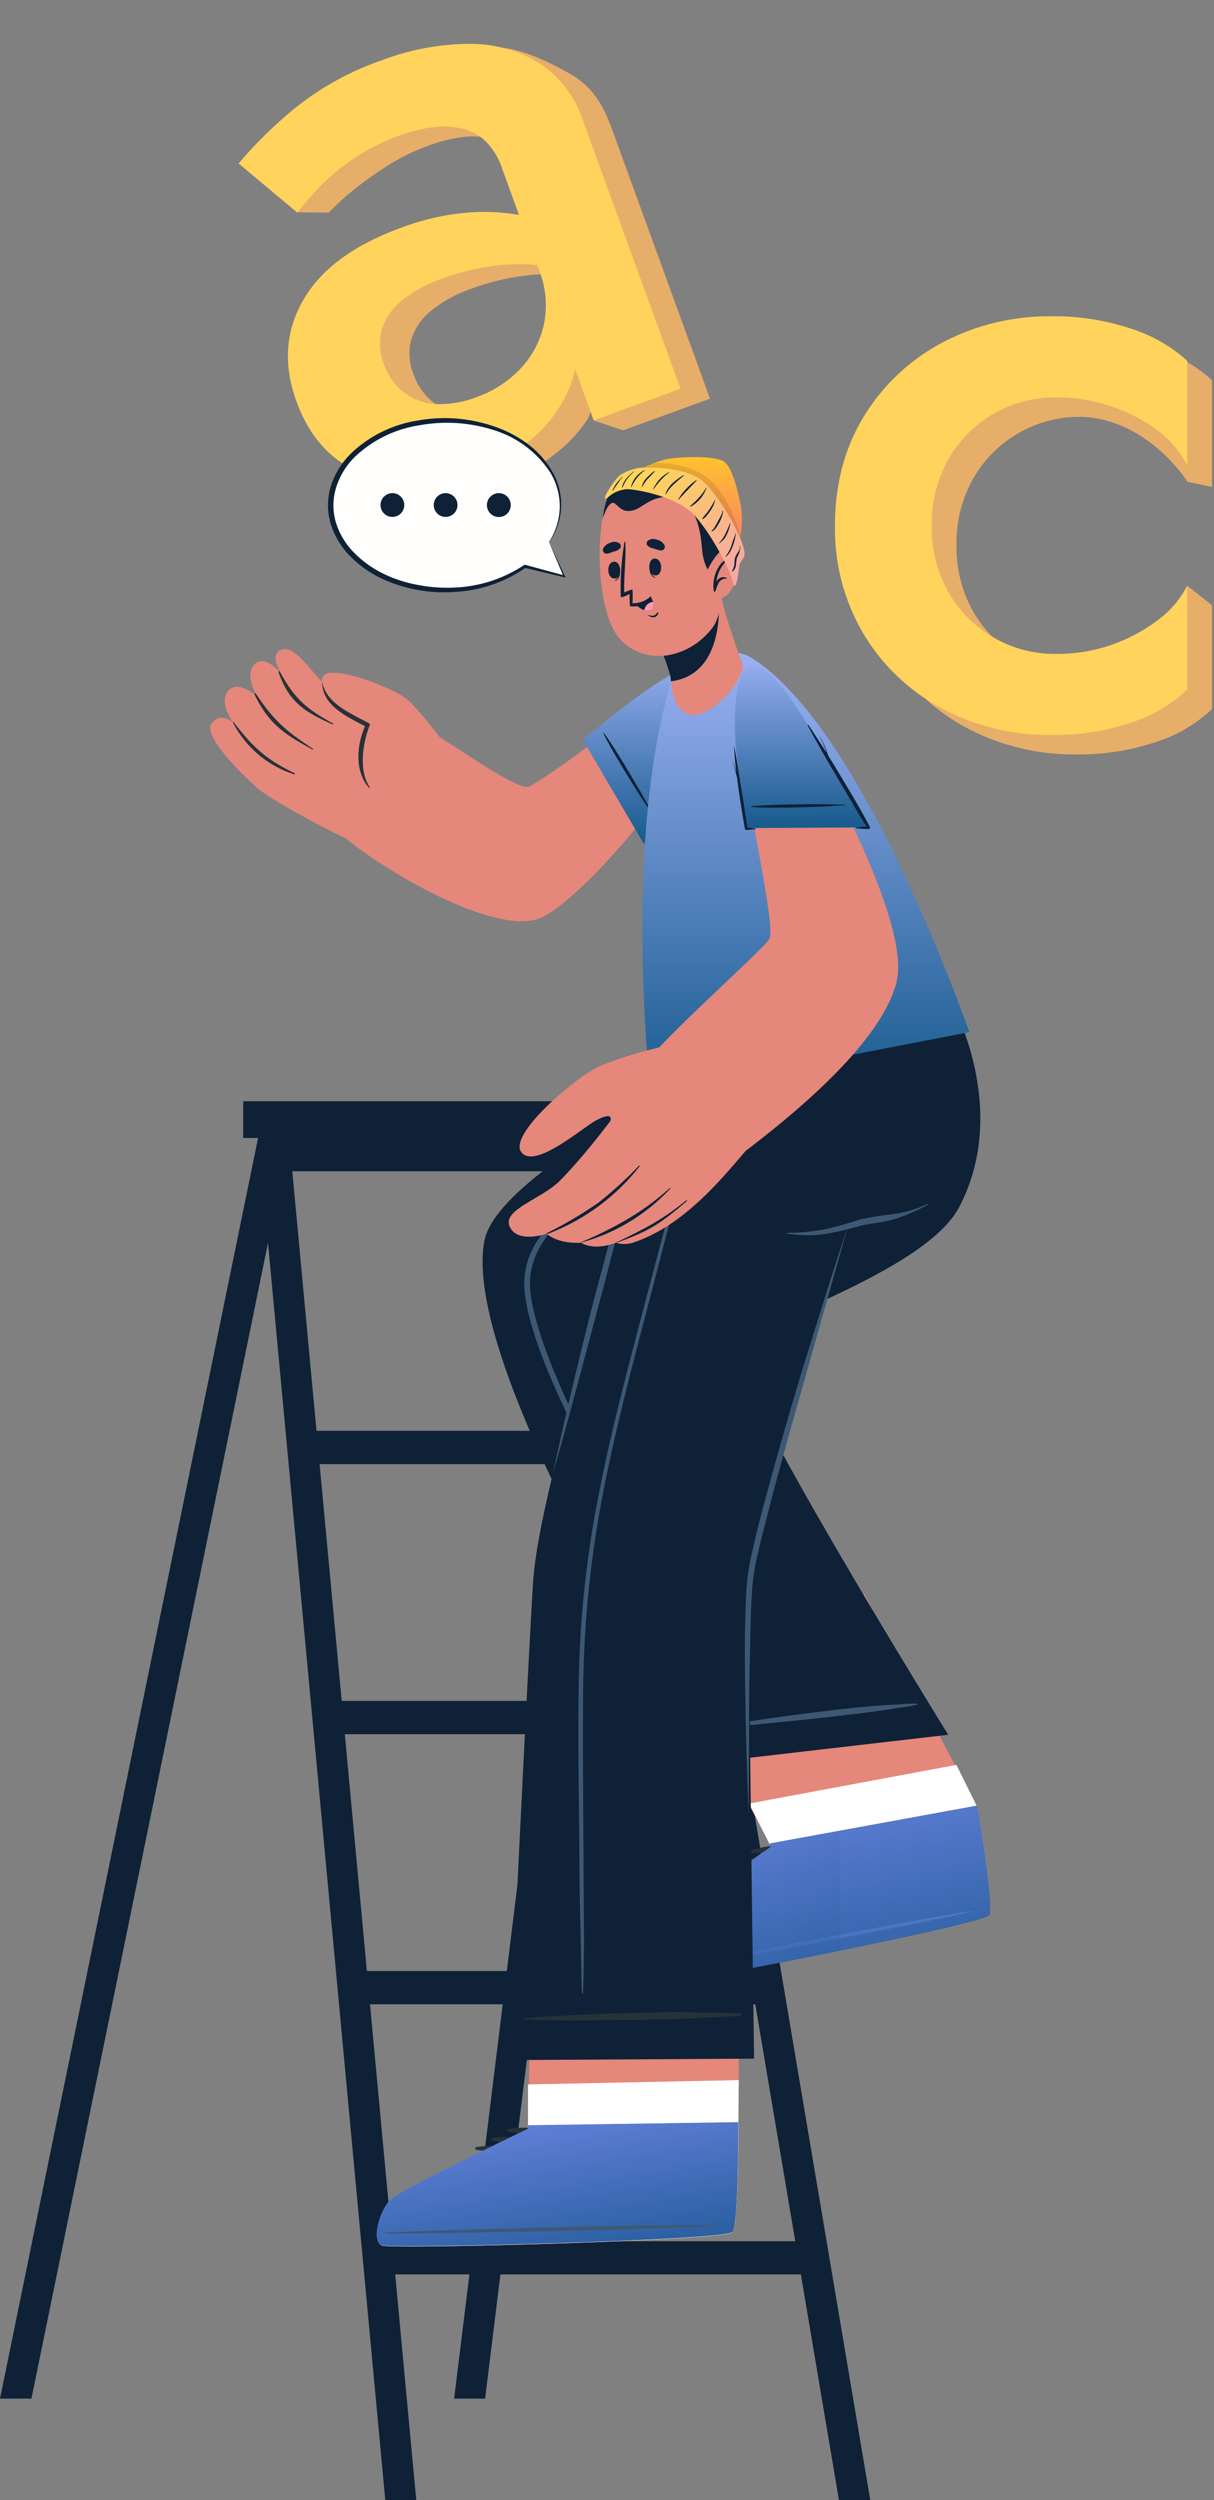 <svg xmlns="http://www.w3.org/2000/svg" xmlns:xlink="http://www.w3.org/1999/xlink" width="294.357" height="605.824" viewBox="0 0 294.357 605.824">
  <rect x="0" y="0" width="294.357" height="605.824" fill="#808080" stroke="none"/>
  <defs>
    <linearGradient id="linear-gradient" x1="0.341" y1="-0.139" x2="1.14" y2="1.555" gradientUnits="objectBoundingBox">
      <stop offset="0" stop-color="#6984e0"/>
      <stop offset="1" stop-color="#064a7c"/>
    </linearGradient>
    <linearGradient id="linear-gradient-3" x1="0.047" y1="0.357" x2="1.127" y2="1" xlink:href="#linear-gradient"/>
    <linearGradient id="linear-gradient-5" x1="0.5" x2="0.5" y2="1" gradientUnits="objectBoundingBox">
      <stop offset="0" stop-color="#9fb3f7"/>
      <stop offset="1" stop-color="#165a8c"/>
    </linearGradient>
    <linearGradient id="linear-gradient-7" x1="0.5" x2="0.5" y2="1" gradientUnits="objectBoundingBox">
      <stop offset="0" stop-color="#ffc42d"/>
      <stop offset="1" stop-color="#fa796a"/>
    </linearGradient>
    <linearGradient id="linear-gradient-8" x1="0.952" y1="0.809" x2="0.285" y2="0.126" gradientUnits="objectBoundingBox">
      <stop offset="0" stop-color="#f7a89f"/>
      <stop offset="1" stop-color="#ffd35c"/>
    </linearGradient>
  </defs>
  <g id="Group_10292" data-name="Group 10292" transform="translate(-1135.401 -3290.908)">
    <g id="Group_10217" data-name="Group 10217" transform="translate(30)">
      <path id="Union_36" data-name="Union 36" d="M899.632,81.38ZM941.485,102.1A31.616,31.616,0,0,1,945.5,86.031a29.674,29.674,0,0,1,26.211-15.008c16.281.52,25.781,15.738,25.781,15.738l5.926,1.24V62.145a36.684,36.684,0,0,0-13.74-7.821,58.549,58.549,0,0,0-19.024-2.959,55.376,55.376,0,0,0-26.739,6.447A49.079,49.079,0,0,0,925,75.673q-6.976,11.414-6.976,26.422A49.8,49.8,0,0,0,925,128.412a48.831,48.831,0,0,0,18.918,17.967,55.376,55.376,0,0,0,26.739,6.447,58.549,58.549,0,0,0,19.024-2.959,35.125,35.125,0,0,0,13.74-8.032V116.681l-5.926-4.689s-8.2,17.478-12.358,18.958a39.742,39.742,0,0,1-13.423,2.219A29.675,29.675,0,0,1,945.5,118.16,31.616,31.616,0,0,1,941.485,102.1Z" transform="translate(395.84 3320.891)" fill="#e7ae69" stroke="rgba(0,0,0,0)" stroke-miterlimit="10" stroke-width="1"/>
      <path id="Path_23365" data-name="Path 23365" d="M942.623,80.706a31.616,31.616,0,0,1,4.016-16.065A29.674,29.674,0,0,1,972.85,49.633a41.172,41.172,0,0,1,13.105,2.114,39.9,39.9,0,0,1,11.309,5.813,23.183,23.183,0,0,1,7.293,8.561V40.755a36.684,36.684,0,0,0-13.74-7.821,58.549,58.549,0,0,0-19.024-2.959,55.376,55.376,0,0,0-26.739,6.447,49.079,49.079,0,0,0-18.918,17.862Q919.16,65.7,919.16,80.706a49.8,49.8,0,0,0,6.976,26.317,48.832,48.832,0,0,0,18.918,17.967,55.376,55.376,0,0,0,26.739,6.447,58.549,58.549,0,0,0,19.024-2.959,35.125,35.125,0,0,0,13.74-8.032V95.291a24.139,24.139,0,0,1-7.187,8.349,40.743,40.743,0,0,1-11.1,5.919,39.743,39.743,0,0,1-13.423,2.219,29.675,29.675,0,0,1-26.211-15.008A31.616,31.616,0,0,1,942.623,80.706Z" transform="translate(388.699 3337.575)" fill="#ffd35c" stroke="rgba(0,0,0,0)" stroke-miterlimit="10" stroke-width="1"/>
    </g>
    <g id="Group_10218" data-name="Group 10218">
      <path id="Union_45" data-name="Union 45" d="M17472.99,1309.068a13.3,13.3,0,0,1,2.219-7.821,14.473,14.473,0,0,1,6.658-4.967,31.46,31.46,0,0,1,11.627-1.8,56.674,56.674,0,0,1,15.641,2.114,45.632,45.632,0,0,1,13.951,6.764v-11.626a26.581,26.581,0,0,0-6.553-5.179,49.707,49.707,0,0,0-11.73-4.967,59.118,59.118,0,0,0-16.8-2.114q-18.179,0-28.113,8.349t-9.936,22.512q0,9.935,4.65,16.91a29.437,29.437,0,0,0,12.471,10.569,40.018,40.018,0,0,0,16.91,3.594,46.735,46.735,0,0,0,16.594-3.065,34.186,34.186,0,0,0,8.352-4.533c1.75-1.282,10.566-14.314,10.566-20.515l-3.381-12.683a23.02,23.02,0,0,1-3.383,12.683,22.722,22.722,0,0,1-8.982,8.138,27.312,27.312,0,0,1-12.578,2.854,24.607,24.607,0,0,1-9.406-1.691,13.852,13.852,0,0,1-6.447-5.179A14.7,14.7,0,0,1,17472.99,1309.068Zm-5.92-43.755s2.018-1,5.145-2.267a86.755,86.755,0,0,1,10.393-3.123,50.074,50.074,0,0,1,12.789-1.585,37.964,37.964,0,0,1,8.242.845,19.532,19.532,0,0,1,6.66,2.748,12.478,12.478,0,0,1,4.332,4.862,17.019,17.019,0,0,1,1.48,7.61l-5.863,60.248,5.863,4.645h22.406v-69.332c0-6.482-.891-11.544-5.18-16.488s-9.213-10.047-15.412-12.372-12.312-1.367-20.205-1.367a69.757,69.757,0,0,0-24.1,3.8c-6.9,2.536-13.738,19.082-13.738,19.082Z" transform="translate(-15631.324 8127.512) rotate(-20)" fill="#e7ae69" stroke="rgba(0,0,0,0)" stroke-miterlimit="10" stroke-width="1"/>
      <path id="Union_43" data-name="Union 43" d="M834.1,120.485a13.3,13.3,0,0,1,2.219-7.821,14.467,14.467,0,0,1,6.658-4.967,31.459,31.459,0,0,1,11.626-1.8,56.677,56.677,0,0,1,15.642,2.114,45.66,45.66,0,0,1,13.951,6.764V103.152a26.625,26.625,0,0,0-6.553-5.179,49.731,49.731,0,0,0-11.732-4.967,59.118,59.118,0,0,0-16.8-2.114q-18.179,0-28.113,8.349t-9.935,22.512q0,9.935,4.65,16.91a29.437,29.437,0,0,0,12.471,10.569,40.013,40.013,0,0,0,16.91,3.593,46.73,46.73,0,0,0,16.593-3.065,32.4,32.4,0,0,0,13.528-9.406,23.32,23.32,0,0,0,5.39-15.642l-3.382-12.683a23.028,23.028,0,0,1-3.382,12.683,22.731,22.731,0,0,1-8.984,8.138,27.307,27.307,0,0,1-12.577,2.854,24.608,24.608,0,0,1-9.406-1.691,13.848,13.848,0,0,1-6.447-5.179A14.7,14.7,0,0,1,834.1,120.485Zm-7.187-41.642q2.325-1.48,6.553-3.7a48.956,48.956,0,0,1,10.252-3.8,50.074,50.074,0,0,1,12.788-1.585,37.981,37.981,0,0,1,8.244.846,19.509,19.509,0,0,1,6.658,2.748,12.481,12.481,0,0,1,4.333,4.862,17.018,17.018,0,0,1,1.48,7.61v64.893h22.406V81.38a26.32,26.32,0,0,0-5.179-16.488,31.709,31.709,0,0,0-14.479-10.252,59.905,59.905,0,0,0-21.138-3.488,69.754,69.754,0,0,0-24.1,3.8,104.586,104.586,0,0,0-17.122,7.821Z" transform="translate(403.491 3551.173) rotate(-20)" fill="#ffd35c" stroke="rgba(0,0,0,0)" stroke-miterlimit="10" stroke-width="1"/>
    </g>
    <g id="Group_10222" data-name="Group 10222" transform="translate(60)">
      <g id="freepik--Ladder--inject-2" transform="translate(1075.402 3557.743)">
        <rect id="Rectangle_4094" data-name="Rectangle 4094" width="101.296" height="8.911" transform="translate(160.251 8.911) rotate(180)" fill="#ffc727"/>
        <rect id="Rectangle_4095" data-name="Rectangle 4095" width="101.296" height="8.911" transform="translate(160.251 8.911) rotate(180)" fill="#0e2136"/>
        <rect id="Rectangle_4099" data-name="Rectangle 4099" width="102.152" height="8.069" transform="translate(93.214 276.231)" fill="#ffc727"/>
        <path id="Path_20341" data-name="Path 20341" d="M529.63,514.711h7.621l61.155-298.563h78.149L639.742,514.711h7.512L684.923,209.22H592.212Z" transform="translate(-529.631 -200.323)" fill="#0e2136"/>
        <g id="Group_10009" data-name="Group 10009" transform="translate(62.608 8.897)">
          <path id="Path_18880" data-name="Path 18880" d="M575.72,209.22l30.809,330.092h7.512L583.979,217.3h78.176l54.377,322.009h7.593L668.4,209.22Z" transform="translate(-575.72 -209.22)" fill="#0e2136"/>
          <rect id="Rectangle_4100" data-name="Rectangle 4100" width="89.885" height="8.069" transform="translate(8.001 70.977)" fill="#0e2136"/>
          <rect id="Rectangle_4101" data-name="Rectangle 4101" width="89.885" height="8.069" transform="translate(20.091 136.424)" fill="#0e2136"/>
          <rect id="Rectangle_4102" data-name="Rectangle 4102" width="96.827" height="8.069" transform="translate(26.027 201.872)" fill="#0e2136"/>
          <rect id="Rectangle_4103" data-name="Rectangle 4103" width="102.152" height="8.069" transform="translate(30.605 267.334)" fill="#0e2136"/>
        </g>
      </g>
      <g id="freepik--character-4--inject-2" transform="translate(1126.383 3401.673)">
        <path id="Path_18938" data-name="Path 18938" d="M698.315,290.57s27.453,51.687,27.453,51.728c1.6,9.767,2.839,18.366,3.056,22.862a7.02,7.02,0,0,1-.231,3.138.135.135,0,0,1,0,.068c-2.581,2.459-80.254,17.537-83.148,17.143s-2.01-8.639.543-11.628S675.7,351.82,675.7,351.82l-26.951-51.755Z" transform="translate(-539.749 -15.096)" fill="#e5877b"/>
        <path id="Path_18939" data-name="Path 18939" d="M720.661,321.06s5.108,10.27,5.108,10.31c1.6,9.767,2.839,18.366,3.056,22.862a13.234,13.234,0,0,1-.231,3.138.135.135,0,0,1,0,.068c-2.581,2.459-80.254,17.537-83.148,17.143s-2.01-8.639.543-11.628,29.708-22.06,29.708-22.06l-5.284-10.46Z" transform="translate(-539.749 -4.168)" fill="#fff"/>
        <path id="Path_18940" data-name="Path 18940" d="M663.755,336.64c5.053-1.725,11.519-1.861,16.029,1.263.177.122,0,.367-.177.34a73.574,73.574,0,0,0-15.744-.951.34.34,0,0,1-.109-.652Z" transform="translate(-532.615 0.981)" fill="#263238"/>
        <path id="Path_18941" data-name="Path 18941" d="M661.235,338.7c5.053-1.725,11.519-1.847,16.029,1.277.177.109,0,.367-.177.326a73.447,73.447,0,0,0-15.73-.951.34.34,0,0,1-.122-.652Z" transform="translate(-533.518 1.721)" fill="#263238"/>
        <path id="Path_18942" data-name="Path 18942" d="M658.715,340.77c5.053-1.725,11.533-1.861,16.029,1.263.177.122,0,.367-.177.34a73.445,73.445,0,0,0-15.73-.951.34.34,0,0,1-.122-.652Z" transform="translate(-534.421 2.461)" fill="#263238"/>
        <path id="Path_18943" data-name="Path 18943" d="M645.418,372.057c2.893.38,80.567-14.7,83.161-17.157.992-.91-.543-12.361-2.8-26.136a4.147,4.147,0,0,1-.068-.435l-50.261,9.183.177.842s-27.168,19.018-29.708,22.06S642.538,371.677,645.418,372.057Z" transform="translate(-539.762 -1.563)" fill="#37474f"/>
        <path id="Path_18944" data-name="Path 18944" d="M725.727,328.33l.081.448c2.241,13.761,3.79,25.212,2.717,26.122-1.182,1.114-17.931,4.85-36.093,8.572-21.734,4.428-45.493,8.8-47.069,8.585-2.88-.38-2-8.653.543-11.642s29.708-22.06,29.708-22.06l-.177-.842,16.736-3.056Z" transform="translate(-539.775 -1.563)" fill="url(#linear-gradient)"/>
        <path id="Path_18945" data-name="Path 18945" d="M645.2,362.134c13.027-2.853,65.855-13.177,78.964-15.024.1,0,.109,0,0,.082-12.864,3.124-65.774,13.013-78.937,15.16C644.985,362.392,644.985,362.2,645.2,362.134Z" transform="translate(-539.247 5.168)" fill="url(#linear-gradient)"/>
        <path id="Path_18946" data-name="Path 18946" d="M692.224,332.84c.19,8.626.394,21.368.258,29.016-21.734,4.428-45.493,8.8-47.069,8.585-2.88-.38-2-8.653.543-11.642s29.708-22.06,29.708-22.06l-.177-.842Z" transform="translate(-539.757 0.054)" opacity="0.1" fill="url(#linear-gradient-3)"/>
        <path id="Path_18947" data-name="Path 18947" d="M728.667,362.623l-57.542,6.656s-61.06-93.852-54.92-126.331c3.382-17.849,64.062-45.873,64.062-45.873l6.14-12.334h42.8s14.725,25.715,2.2,49.881c-8.517,16.409-52.57,28.934-54.336,34.218C674.847,275.834,728.667,362.623,728.667,362.623Z" transform="translate(-549.738 -53.026)" fill="#0e2136"/>
        <path id="Path_18948" data-name="Path 18948" d="M706.6,310.141a39.7,39.7,0,0,0-4.578.19c-1.684.081-3.382.163-5.067.285-3.26.258-6.493.584-9.726.964-6.534.761-13.054,1.6-19.547,2.581-3.695.571-7.39,1.168-11.071,1.82a.122.122,0,0,0,0,.231c6.507-.543,12.986-1.223,19.466-1.875s12.973-1.358,19.425-2.214c1.847-.258,3.695-.489,5.542-.815s3.749-.462,5.529-.937C706.71,310.332,706.723,310.155,706.6,310.141Z" transform="translate(-535.13 -8.083)" fill="#3e5874"/>
        <path id="Path_18949" data-name="Path 18949" d="M673.407,352.967c-5.08-7.784-32.439-57.2-36.527-65.529-2.051-4.157-4.075-8.354-5.814-12.62a113.674,113.674,0,0,1-4.727-13c-1.223-4.4-2.35-9.02-1.358-13.38a19.021,19.021,0,0,1,2.595-6.181,30.184,30.184,0,0,1,1.956-2.785c.734-.869,1.467-1.752,2.269-2.567,6.412-6.588,14.426-11.465,22.468-15.988s16.559-8.354,24.981-12.226c2.092-1.005,4.184-2.01,6.262-3.07,1.032-.53,2.065-1.087,3.07-1.684a6.792,6.792,0,0,0,2.622-2.364,32.833,32.833,0,0,0,3.736-13.353,32.829,32.829,0,0,1-4.075,13.177,6.547,6.547,0,0,1-2.554,2.173c-.992.571-2.024,1.087-3.07,1.589-2.092,1.005-4.211,1.956-6.33,2.907-8.463,3.79-16.98,7.566-25.2,11.954a130.754,130.754,0,0,0-12.008,7.159,70.869,70.869,0,0,0-10.867,8.884c-.829.842-1.589,1.752-2.35,2.649a28.881,28.881,0,0,0-2.065,2.907,18.881,18.881,0,0,0-2.948,13.747c.217,1.155.38,2.336.652,3.478s.543,2.3.883,3.41a114.474,114.474,0,0,0,4.836,13.149c1.834,4.293,3.831,8.49,5.909,12.66C639.9,296.335,668.136,345.319,673.407,352.967Z" transform="translate(-547.075 -51.778)" fill="#3e5874"/>
        <path id="Path_18950" data-name="Path 18950" d="M684.98,347s-.448,51.755-.435,51.8c0,9.889-.245,18.569-.761,23.093a.121.121,0,0,1,0,.068,6.791,6.791,0,0,1-.747,3.056.136.136,0,0,1,0,.068c-2.948,1.983-82.048,4.075-84.832,3.179s-.557-8.857,2.445-11.383,32.887-16.9,32.887-16.9l.924-51.728Z" transform="translate(-556.489 5.129)" fill="#e5877b"/>
        <path id="Path_18951" data-name="Path 18951" d="M684.627,377.29s-.1,10.582-.081,10.623c0,9.889-.245,18.569-.761,23.093a.121.121,0,0,1,0,.068,13.243,13.243,0,0,1-.747,3.056.136.136,0,0,1,0,.068c-2.948,1.983-82.048,4.075-84.832,3.179s-.557-8.857,2.445-11.383,32.887-16.871,32.887-16.871V378.336Z" transform="translate(-556.489 15.985)" fill="#fff"/>
        <path id="Path_18952" data-name="Path 18952" d="M620.382,386.079c5.271-.869,11.669.068,15.594,3.9.149.149,0,.353-.231.3a73.12,73.12,0,0,0-15.364-3.532.34.34,0,0,1,0-.666Z" transform="translate(-548.183 19.027)" fill="#263238"/>
        <path id="Path_18953" data-name="Path 18953" d="M617.562,387.7c5.257-.869,11.669.068,15.594,3.9.149.149-.068.367-.231.3a73.5,73.5,0,0,0-15.363-3.532.34.34,0,0,1,0-.666Z" transform="translate(-549.193 19.608)" fill="#263238"/>
        <path id="Path_18954" data-name="Path 18954" d="M614.73,389.319c5.271-.869,11.669.068,15.594,3.9.163.149,0,.367-.217.3a73.5,73.5,0,0,0-15.364-3.532.34.34,0,0,1-.014-.666Z" transform="translate(-550.206 20.188)" fill="#263238"/>
        <path id="Path_18955" data-name="Path 18955" d="M598.165,414.648c2.717.856,81.871-1.2,84.832-3.179,1.141-.747,1.521-12.226,1.562-26.244v-.435l-51.049.747v.869s-29.885,14.331-32.955,16.858S595.366,413.805,598.165,414.648Z" transform="translate(-556.516 18.673)" fill="url(#linear-gradient)"/>
        <path id="Path_18956" data-name="Path 18956" d="M598.476,404.986c13.326-.679,67.132-2.133,80.35-1.793.109,0,.109.082,0,.082-13.19.964-67.01,1.983-80.35,1.929C598.191,405.2,598.191,405,598.476,404.986Z" transform="translate(-556.013 25.25)" fill="#3e5874"/>
        <path id="Path_18957" data-name="Path 18957" d="M702.694,239.572s-23.487,74.006-23.908,87.617c-.367,11.587,1.128,113.916,1.128,113.916l-59.444.353s5.013-104.678,5.936-116.823c1.739-22.59,21.544-84.628,35.7-139.915h64.089s-.557,28.948-13.72,49.881C712.475,234.668,706.511,237.426,702.694,239.572Z" transform="translate(-548.054 -53.033)" fill="#0e2136"/>
        <path id="Path_18958" data-name="Path 18958" d="M675.846,365.467c-6.792-.19-13.992-.394-20.851-.231s-13.584.272-20.376.679c-3.858.231-7.716.367-11.56.747a.109.109,0,0,0,0,.2c6.792.394,13.747.326,20.621.258s13.584-.136,20.458-.448c3.858-.177,7.7-.367,11.56-.638C675.982,366.01,676.267,365.48,675.846,365.467Z" transform="translate(-547.151 11.643)" fill="#263238"/>
        <path id="Path_18959" data-name="Path 18959" d="M659.3,210.472c-2.119,7.077-3.9,14.25-5.8,21.381s-3.817,14.385-5.705,21.585c-3.668,13.924-7.295,27.874-10.039,42a253.526,253.526,0,0,0-4.754,43.061c-.312,14.725,0,29.491.1,44.216s.217,12.959.475,27.779c0,1.834.081,3.681.149,5.529,0,.177.258.163.272,0,.394-14.739.177-12.823.136-27.562s-.245-29.491-.122-44.23a264.425,264.425,0,0,1,3.79-43.673c2.472-14.182,5.977-28.16,9.59-42.11q3.124-11.927,6.221-23.84c2.078-8,4.292-15.988,6.126-24.044a.231.231,0,0,0-.435-.1Z" transform="translate(-543.609 -43.847)" fill="#3e5874"/>
        <path id="Path_18960" data-name="Path 18960" d="M670.208,228a53.2,53.2,0,0,0,8.816-.8,81.493,81.493,0,0,0,8.558-2.377,69.49,69.49,0,0,1,8.381-1.358A29.3,29.3,0,0,0,704.181,221c.122,0,.231.122.109.19a50.54,50.54,0,0,1-7.879,3.41c-2.812.9-5.76,1.019-8.626,1.712a69.439,69.439,0,0,1-8.8,2.024,31.42,31.42,0,0,1-8.816-.149C670.058,228.172,670.1,228,670.208,228Z" transform="translate(-530.265 -40.03)" fill="#3e5874"/>
        <path id="Path_18961" data-name="Path 18961" d="M663.489,367.447l.109-18.23c0-6.072,0-12.144.163-18.216s.177-12.158.6-18.175a53.647,53.647,0,0,1,1.467-8.884c.652-2.961,1.44-5.9,2.187-8.83,3-11.764,6.357-23.432,9.672-35.128L687.6,224.91c-1.943,5.76-3.763,11.56-5.624,17.347l-5.434,17.428q-5.271,17.442-9.984,35.074c-.734,2.961-1.494,5.9-2.133,8.884a55.06,55.06,0,0,0-1.44,9.088c-.353,6.1-.435,12.226-.394,18.257Q662.756,349.245,663.489,367.447Z" transform="translate(-532.96 -38.629)" fill="#3e5874"/>
        <path id="Path_18962" data-name="Path 18962" d="M628.35,293.4c2.214-7.675,4.293-15.391,6.371-23.093l6.154-23.093,6.018-23.256q1.508-5.787,3.1-11.56c1.073-3.844,2.051-7.729,3.464-11.465a205.713,205.713,0,0,0-7.594,22.74c-2.241,7.675-4.292,15.391-6.371,23.093s-3.98,15.486-5.841,23.256S629.994,285.572,628.35,293.4Z" transform="translate(-545.229 -47.223)" fill="#3e5874"/>
        <path id="Path_18963" data-name="Path 18963" d="M681.14,134.884c-7.036,18.746-32.873,47.789-41.839,51.144-11.057,4.157-38.7-11.8-49.894-21.843-4.632-4.143,9.767-26.5,17.157-26.448,4.075,0,27.168,18.094,30.333,16.3,7.756-4.428,18.23-12.8,33.281-24.18C678.383,123.623,685.528,123.216,681.14,134.884Z" transform="translate(-559.509 -74.242)" fill="#e5877b"/>
        <path id="Path_18964" data-name="Path 18964" d="M616.656,143.193s-5.61-7.621-8.816-10.433-19.018-8.884-20.485-5.542c-1.943,4.306,6.48,9.6,10.949,11.655,0,0-4.51,9.957.706,15.078S616.656,143.193,616.656,143.193Z" transform="translate(-560.024 -73.992)" fill="#e5877b"/>
        <path id="Path_18965" data-name="Path 18965" d="M600.536,168.1c-3.355-1.358-18.135-9.183-21.734-12.226s-13.435-12.715-11.356-15.73,5.176-.435,5.176-.435-3.491-4.727-1.128-7.566,7.05,1.358,7.05,1.358-3.233-5.108-.666-7.784,6.575,2.336,6.575,2.336-3.179-4.537-.136-5.855c3.654-1.576,8.572,7.444,12.823,10.555.978.706,20.648,12.891,20.648,12.891Z" transform="translate(-567.16 -75.506)" fill="#e5877b"/>
        <path id="Path_18966" data-name="Path 18966" d="M579.705,126.145c3.627,6.629,6.357,8.9,12.864,12.511.122.068,0,.272-.1.2-6.683-2.948-10.528-5.311-13.1-12.565C579.244,126.009,579.529,125.819,579.705,126.145Z" transform="translate(-562.793 -74.088)" fill="#263238"/>
        <path id="Path_18967" data-name="Path 18967" d="M575.41,130.028c4.36,6.561,7.308,9.047,13.842,13.326a.109.109,0,0,1-.109.177c-6.792-3.668-10.528-6.1-14.032-13.231C574.975,130.028,575.206,129.77,575.41,130.028Z" transform="translate(-564.325 -72.673)" fill="#263238"/>
        <path id="Path_18968" data-name="Path 18968" d="M571.489,135.218c4.687,6.045,7.8,8.911,14.671,12.226a.149.149,0,0,1-.109.272,25.4,25.4,0,0,1-14.739-12.361C571.082,135,571.191,134.837,571.489,135.218Z" transform="translate(-565.716 -70.853)" fill="#263238"/>
        <path id="Path_18969" data-name="Path 18969" d="M587.181,128.017c1.06,5.2,7.1,7.526,11.275,9.848a.435.435,0,0,1,.109.706c-1.6,4.293-2.622,10.867.122,14.82a.109.109,0,0,1-.163.136c-3.532-3.871-3.056-10.378-.992-14.942-4.333-2.309-10.283-4.9-10.392-10.541C587.14,127.935,587.181,127.922,587.181,128.017Z" transform="translate(-559.999 -73.378)" fill="#263238"/>
        <path id="Path_18970" data-name="Path 18970" d="M633.69,143.51l14.779,25.171s16.98-27.25,19.71-36.677c3.07-10.609-3.029-9.862-12.226-4.877S633.69,143.51,633.69,143.51Z" transform="translate(-543.315 -74.934)" fill="url(#linear-gradient-5)"/>
        <path id="Path_18971" data-name="Path 18971" d="M637.455,137.015c2.323,2.948,8.015,12.769,8.979,14.385.5.856,2.364,4.333,2.88,5.176.068.109-.109.19-.177.081-.978-1.6-2.119-3.124-3.111-4.727s-7.145-11.4-8.694-14.847C637.292,137.015,637.4,136.879,637.455,137.015Z" transform="translate(-542.013 -70.151)" fill="#0e2136"/>
        <path id="Path_18973" data-name="Path 18973" d="M723.6,214.661,646.289,229.6c.3,1.521-7.417-61.386,5.583-101.785.883-2.717,12.511-7.784,18.827-3.871C698.37,141.063,723.785,215.639,723.6,214.661Z" transform="translate(-539.518 -75.326)" fill="url(#linear-gradient-5)"/>
        <path id="Path_18974" data-name="Path 18974" d="M655.778,141.253c3.844.163,10.677-5.665,12.226-11.438.109-.394-1.29-3.967-2.717-8.381-.91-2.717-1.834-5.705-2.5-8.517-.136-.571-16.627,8.409-16.627,8.409a45.68,45.68,0,0,1,4.225,10.392,6.121,6.121,0,0,1,.149,1.182v.19C650.7,135.358,651.648,141.09,655.778,141.253Z" transform="translate(-538.846 -78.777)" fill="#e5877b"/>
        <path id="Path_18975" data-name="Path 18975" d="M650.531,132.853v.19a12.308,12.308,0,0,0,1.82-.326c10.324-2.717,10.025-16.3,9.781-19.7-3.016,1.182-16,8.259-16,8.259a46.428,46.428,0,0,1,4.238,10.392A6.073,6.073,0,0,1,650.531,132.853Z" transform="translate(-538.857 -78.73)" fill="#0e2136"/>
        <path id="Path_18976" data-name="Path 18976" d="M664.29,98.231c3.179,5.909,3.491,24.75-.163,29.695-5.311,7.172-15.825,9.862-22.373,3.07s-6.289-31.148-2.024-35.821C646.006,88.26,659.644,89.5,664.29,98.231Z" transform="translate(-542.251 -86.721)" fill="#e5877b"/>
        <path id="Path_18977" data-name="Path 18977" d="M645.608,106.87a.1.1,0,0,1,.1.109c0,1.277.19,2.717,1.358,3.124v.081C645.635,110.008,645.391,108.079,645.608,106.87Z" transform="translate(-539.069 -80.934)" fill="#0e2136"/>
        <path id="Path_18978" data-name="Path 18978" d="M646.705,105.882c2.038-.2,2.3,3.885.408,4.075S644.994,106.045,646.705,105.882Z" transform="translate(-539.065 -81.291)" fill="#0e2136"/>
        <path id="Path_18979" data-name="Path 18979" d="M640.508,107.35s-.1.068-.1.122c.122,1.263,0,2.717-1.073,3.219v.081C640.739,110.488,640.821,108.532,640.508,107.35Z" transform="translate(-541.29 -80.762)" fill="#0e2136"/>
        <path id="Path_18980" data-name="Path 18980" d="M639.707,106.43c-2.051,0-1.956,4.075,0,4.075S641.418,106.457,639.707,106.43Z" transform="translate(-541.698 -81.092)" fill="#0e2136"/>
        <path id="Path_18981" data-name="Path 18981" d="M648.387,105.167c-.57-.109-1.073-.3-1.63-.462a2.717,2.717,0,0,1-1.549-.788.856.856,0,0,1,.068-1.046,2.146,2.146,0,0,1,2.146-.353,3.1,3.1,0,0,1,1.9,1.25.924.924,0,0,1-.937,1.4Z" transform="translate(-539.24 -82.546)" fill="#0e2136"/>
        <path id="Path_18982" data-name="Path 18982" d="M638.339,105.755c.557-.136,1.06-.34,1.6-.53a2.621,2.621,0,0,0,1.521-.842.842.842,0,0,0-.109-1.046,2.16,2.16,0,0,0-2.16-.272,3.1,3.1,0,0,0-1.847,1.358.924.924,0,0,0,.992,1.331Z" transform="translate(-542.042 -82.36)" fill="#0e2136"/>
        <path id="Path_18983" data-name="Path 18983" d="M647.627,115.489c-.285.312-.57.734-1.019.8a3.273,3.273,0,0,1-1.358-.231h0a1.712,1.712,0,0,0,1.657.584,1.358,1.358,0,0,0,.924-1.182C647.736,115.462,647.627,115.435,647.627,115.489Z" transform="translate(-539.172 -77.858)" fill="#0e2136"/>
        <path id="Path_18984" data-name="Path 18984" d="M647.772,116.274a4.279,4.279,0,0,1-2.717,2.106,5.95,5.95,0,0,1-1.549.163h-.584a.312.312,0,0,1-.272-.272h0v-.122h0v-.163c-.082-.978-.082-2.459-.082-2.459-.353.19-2.119,1.127-2.119.611a64.956,64.956,0,0,1,.883-13.163c0-.136.231-.122.231,0,.163,4.075-.38,8.15-.285,12.226a7.893,7.893,0,0,1,2-.747,24.3,24.3,0,0,1,0,3.314,6.031,6.031,0,0,0,4.388-1.657C647.731,116.1,647.84,116.179,647.772,116.274Z" transform="translate(-540.906 -82.365)" fill="#0e2136"/>
        <path id="Path_18985" data-name="Path 18985" d="M643.06,114.466a5.177,5.177,0,0,0,2.146,1.467,2.337,2.337,0,0,0,1.358,0c.992-.326.964-1.263.733-2.038a5.433,5.433,0,0,0-.53-1.2,6.791,6.791,0,0,1-3.708,1.766Z" transform="translate(-539.957 -78.845)" fill="#0e2136"/>
        <path id="Path_18986" data-name="Path 18986" d="M644.64,115.638a2.336,2.336,0,0,0,1.358,0c.992-.326.965-1.263.734-2.038a2.377,2.377,0,0,0-2.092,2.038Z" transform="translate(-539.391 -78.522)" fill="#ff99ba"/>
        <path id="Path_18987" data-name="Path 18987" d="M637.21,101.722c.6-1.644,1.29-3.314,2.241-3.695s1.725,1.943,3.939,1.943c2.989,0,4.252-2.8,8.395-3.355,5.936-.788,8.884,4.075,9.509,12.5.611,7.566,5.216,7.987,5.216,7.987s1.739-16.858-3.314-22.088-15.989-7-22.9-1.263C637.808,95.827,637.21,101.722,637.21,101.722Z" transform="translate(-542.054 -86.912)" fill="#0e2136"/>
        <path id="Path_18988" data-name="Path 18988" d="M655.909,109.518s3.07-6.643,6-5.651,1.358,10.107-1.562,11.832a3.247,3.247,0,0,1-4.591-.937Z" transform="translate(-535.405 -82.047)" fill="#e5877b"/>
        <path id="Path_18989" data-name="Path 18989" d="M660.966,105.74v.081a8.151,8.151,0,0,0-3.274,5.8,1.78,1.78,0,0,1,2.554-.951c.068,0,0,.122,0,.122a2,2,0,0,0-2.038,1.073,9.8,9.8,0,0,0-.72,1.943c-.068.217-.448.177-.408-.068h0C656.524,110.888,658,106.555,660.966,105.74Z" transform="translate(-534.974 -81.339)" fill="#0e2136"/>
        <path id="Path_18990" data-name="Path 18990" d="M643,91.489a26.611,26.611,0,0,1,7.159-3.1c2.839-.706,11.981-1.087,14.372.462s3.98,10.039,4.2,11.275.543,8.857-1.97,11.017-4.32-10.65-9.142-14.4S643,91.489,643,91.489Z" transform="translate(-539.979 -87.777)" fill="url(#linear-gradient-7)"/>
        <path id="Path_18991" data-name="Path 18991" d="M643,91.116s9.794,1.521,14.616,5.271,6.615,16.532,9.142,14.385a6.045,6.045,0,0,0,1.807-4.279c-1.019-3.681-3.233-9.319-6.792-12.973-3.382-3.423-8.639-4.727-14.114-4.7a29.893,29.893,0,0,0-4.659,2.3Z" transform="translate(-539.979 -87.404)" opacity="0.1"/>
        <path id="Path_18992" data-name="Path 18992" d="M668.856,118.179c-.652-3.4-5.23-12.131-9.509-16.939s-15.364-6.6-16.858-6.33c-3.613.638-4.2,2.472-4.809,2.228s2.527-4.836,3.478-5.569a11.858,11.858,0,0,1,4.877-1.861c1.589-.149,11.465-.34,15.5,3.4s10.446,14.793,9.889,17.89c-.136.734-1.032,1.358-1.209,2.364-.245,1.358-.34,2.961-.638,3.939S668.91,118.478,668.856,118.179Z" transform="translate(-541.913 -87.108)" fill="url(#linear-gradient-8)"/>
        <path id="Path_18993" data-name="Path 18993" d="M652.793,97.7a17.857,17.857,0,0,0,2.16-2.065,12.746,12.746,0,0,0,1.766-2.4h.109a9.969,9.969,0,0,1-1.549,2.717,8.4,8.4,0,0,1-2.377,1.888.1.1,0,0,1-.109-.136Z" transform="translate(-536.473 -85.823)" fill="#0e2136"/>
        <path id="Path_18994" data-name="Path 18994" d="M660.331,109.739c0-.258.2-.489.3-.747a4.931,4.931,0,0,0,.217-.883,7.157,7.157,0,0,1,.19-1.7,5.433,5.433,0,0,1,.666-1.236,2.336,2.336,0,0,0,.5-1.467c0-.081.109-.1.109,0a5.679,5.679,0,0,1-.829,2.717,11.915,11.915,0,0,0-.258,1.834,2.6,2.6,0,0,1-.734,1.535S660.3,109.834,660.331,109.739Z" transform="translate(-533.768 -82.092)" fill="#0e2136"/>
        <path id="Path_18995" data-name="Path 18995" d="M659.142,107.007c.272-.435.584-.829.815-1.277a10.94,10.94,0,0,0,.584-1.358c.163-.462.3-.924.448-1.358s.435-1.087.584-1.644h.109c-.163.571-.217,1.168-.367,1.752a11.818,11.818,0,0,1-.489,1.481,7.918,7.918,0,0,1-.652,1.358,3.9,3.9,0,0,1-.992,1.114S659.115,107.035,659.142,107.007Z" transform="translate(-534.196 -82.906)" fill="#0e2136"/>
        <path id="Path_18996" data-name="Path 18996" d="M657.933,104.443a9.891,9.891,0,0,0,1.616-2.323c.394-.829.761-1.684,1.1-2.54h.109a11.331,11.331,0,0,1-.869,2.717,5.909,5.909,0,0,1-.734,1.182,7.3,7.3,0,0,1-1.141,1.005S657.879,104.5,657.933,104.443Z" transform="translate(-534.631 -83.547)" fill="#0e2136"/>
        <path id="Path_18997" data-name="Path 18997" d="M656.656,102.224a3.3,3.3,0,0,0,.8-1.032c.245-.408.489-.842.72-1.263l.666-1.25a3.26,3.26,0,0,0,.462-1.358h.109a3.4,3.4,0,0,1-.231,1.358,8.966,8.966,0,0,1-.611,1.44,13.065,13.065,0,0,1-.815,1.358,2.378,2.378,0,0,1-1.019.883.081.081,0,0,1-.082-.136Z" transform="translate(-535.093 -84.357)" fill="#0e2136"/>
        <path id="Path_18998" data-name="Path 18998" d="M655.794,98.911c.272-.353.557-.706.8-1.073s.489-.747.706-1.127.489-.8.706-1.223c0-.068.122,0,.109,0a10.854,10.854,0,0,1-.489,1.358,10.682,10.682,0,0,1-.693,1.209,10.874,10.874,0,0,1-.829,1.087,3.259,3.259,0,0,1-1.019.91s-.136,0-.1-.1a5.432,5.432,0,0,1,.8-1.046Z" transform="translate(-535.683 -85.025)" fill="#0e2136"/>
        <path id="Path_18999" data-name="Path 18999" d="M650.693,96.564c.285-.462.57-.91.9-1.358a15.9,15.9,0,0,1,1.087-1.25,14.945,14.945,0,0,1,2.432-2.106s.136,0,.081.081c-1.44,1.576-2.961,3.1-4.4,4.686C650.734,96.686,650.652,96.632,650.693,96.564Z" transform="translate(-537.225 -86.318)" fill="#0e2136"/>
        <path id="Path_19000" data-name="Path 19000" d="M649.09,94.2a6.483,6.483,0,0,1,1.032-1.236,15.067,15.067,0,0,1,2.717-1.983c.068,0,.136,0,.081.081-.815.706-1.644,1.358-2.432,2.119a14.732,14.732,0,0,0-1.1,1.155,15.722,15.722,0,0,0-.91,1.358h-.068a3.913,3.913,0,0,1,.679-1.494Z" transform="translate(-538.04 -86.629)" fill="#0e2136"/>
        <path id="Path_19001" data-name="Path 19001" d="M646.9,93.4a7.485,7.485,0,0,1,.937-1.223,8.912,8.912,0,0,1,2.323-1.766v.1a17.453,17.453,0,0,0-2.146,1.983c-.326.367-.638.747-.951,1.127a12.933,12.933,0,0,1-.924,1.168h0A8.629,8.629,0,0,1,646.9,93.4Z" transform="translate(-538.853 -86.834)" fill="#0e2136"/>
        <path id="Path_19002" data-name="Path 19002" d="M645.3,92.01c.312-.34.666-.652,1.005-.978a4.576,4.576,0,0,1,1.1-.8v.1c-.638.638-1.263,1.358-1.875,1.943a13.169,13.169,0,0,0-1.358,2.078h0A4.278,4.278,0,0,1,645.3,92.01Z" transform="translate(-539.559 -86.898)" fill="#0e2136"/>
        <path id="Path_19003" data-name="Path 19003" d="M643.405,91.808a7.077,7.077,0,0,1,2.105-1.7s.122,0,.068.1a8.519,8.519,0,0,0-1.888,1.807,11.168,11.168,0,0,0-1.359,2.228h-.081a5.947,5.947,0,0,1,1.155-2.432Z" transform="translate(-540.248 -86.941)" fill="#0e2136"/>
        <path id="Path_19004" data-name="Path 19004" d="M640.792,93.651a4.08,4.08,0,0,1,.231-.557,5.652,5.652,0,0,1,.652-1.019,12.378,12.378,0,0,1,1.752-1.725s.136,0,.081.082a9.945,9.945,0,0,0-1.63,1.752,6.5,6.5,0,0,0-.625,1.005c-.1.163-.177.34-.258.516a3.44,3.44,0,0,1-.217.516h-.109a1.507,1.507,0,0,1,.122-.571Z" transform="translate(-540.814 -86.855)" fill="#0e2136"/>
        <path id="Path_19005" data-name="Path 19005" d="M639.375,93.74c.163-.285.34-.571.53-.842a6.772,6.772,0,0,1,.638-.761c.231-.245.475-.489.693-.747s.136,0,.081.082a5.165,5.165,0,0,0-.638.8l-.557.788c-.177.272-.367.53-.557.8s-.34.571-.543.815h-.082a4.564,4.564,0,0,1,.435-.937Z" transform="translate(-541.434 -86.523)" fill="#0e2136"/>
        <path id="Path_19006" data-name="Path 19006" d="M682.023,136.653c8.667,16.858,27.711,51.32,24.017,64.877-4.849,17.781-34.109,38.674-41.649,44.488-3.3,2.54-21.436-18.325-20.634-22.7s29.885-29.654,31.515-32.6-5.311-33.009-7.39-48.97C665.247,121.629,674.674,122.39,682.023,136.653Z" transform="translate(-539.717 -73.987)" fill="#e5877b"/>
        <path id="Path_19007" data-name="Path 19007" d="M644.2,211.545c.815-1.956-.2-2.391-3.491-.571s-14.779,11.845-17.931,7.539,13.244-18.2,19.018-20.824a101.251,101.251,0,0,1,15.88-4.85C654.969,196.2,649.3,204.916,644.2,211.545Z" transform="translate(-547.37 -50.123)" fill="#e5877b"/>
        <path id="Path_19008" data-name="Path 19008" d="M680.661,214.958c-7.811,9.142-16.98,21.014-29.817,25.429a6.792,6.792,0,0,1-4.4.109c-5.719,2.092-8.409,0-8.409,0-5.923.312-8.395-2.187-8.395-2.187s-6.792,2.377-8.843-1.467c-2.391-4.293,7.539-6.792,12.158-11.492,10.6-10.8,22.617-29.1,25.361-32.52Z" transform="translate(-548.068 -50.126)" fill="#e5877b"/>
        <path id="Path_19009" data-name="Path 19009" d="M649.568,214.208a96.568,96.568,0,0,1-9.794,8.925,98.193,98.193,0,0,1-12.511,7.39.122.122,0,0,0,.1.217,51.388,51.388,0,0,0,22.359-16.382C649.853,214.181,649.731,214.058,649.568,214.208Z" transform="translate(-545.636 -42.488)" fill="#0e2136"/>
        <path id="Path_19010" data-name="Path 19010" d="M654.816,218.223c-3.26,2.853-9.02,7.852-21.476,13.081v.081a46.1,46.1,0,0,0,21.585-13.014C655.142,218.182,655.034,218.033,654.816,218.223Z" transform="translate(-543.441 -41.057)" fill="#0e2136"/>
        <path id="Path_19011" data-name="Path 19011" d="M656.529,220.431c-5.732,4.646-9.93,6.792-16.939,10.161v.082c8.354-2.934,11.044-4.931,17.089-10.066C656.923,220.431,656.747,220.241,656.529,220.431Z" transform="translate(-541.201 -40.262)" fill="#0e2136"/>
        <path id="Path_19012" data-name="Path 19012" d="M663.791,164.247l28.961-.149S677.81,135.951,671.1,128.915c-7.566-7.919-9.957-2.309-10.283,8.15S663.791,164.247,663.791,164.247Z" transform="translate(-533.602 -74.371)" fill="url(#linear-gradient-5)"/>
        <path id="Path_19013" data-name="Path 19013" d="M663.721,150.22c3.681-.516,14.943-.516,16.817-.53.992,0,4.9.122,5.882.109.136,0,.109.19,0,.19-1.875,0-3.736.258-5.61.312s-13.353.462-17.075.068a.081.081,0,0,1-.014-.149Z" transform="translate(-532.568 -65.588)" fill="#0e2136"/>
        <path id="Path_19014" data-name="Path 19014" d="M673.79,135.676c0-.109.109-.19.19-.1q2.282,3.369,4.442,6.792a24.729,24.729,0,0,0-1.725-3.885s0-.1.082,0a18.929,18.929,0,0,1,1.983,4.483c1.005,1.6,1.983,3.219,2.948,4.836,2.459,4.075,4.972,8.246,7.172,12.5a.34.34,0,0,1-.3.489c-1.005,0-2.01-.081-3.016-.177a.1.1,0,0,1,0-.19c.829-.109,1.657-.177,2.486-.245-2.472-3.912-4.754-7.974-7.118-11.954S676.072,139.9,673.79,135.676Z" transform="translate(-528.944 -70.659)" fill="#0e2136"/>
        <path id="Path_19015" data-name="Path 19015" d="M661.5,147.086c-.394-1.481-.788-2.948-1.128-4.442h0c.326,1.073.625,2.16.924,3.247-.245-2.241-.448-4.469-.543-6.711h0c.652,3.342,1.114,6.711,1.684,10.052s1.046,6.588,1.549,9.876c.652.109,1.358.19,1.983.258a.109.109,0,0,1,0,.2c-.733,0-1.453.081-2.187.149a.34.34,0,0,1-.38-.245C662.666,155.331,661.987,151.161,661.5,147.086Z" transform="translate(-533.753 -69.354)" fill="#0e2136"/>
      </g>
    </g>
    <g id="Group_10230" data-name="Group 10230" transform="translate(658.766 3364.227)">
      <path id="Path_19142" data-name="Path 19142" d="M641.608,102.632a16.192,16.192,0,0,0,2.717-8.965c0-11.356-12.47-20.566-27.847-20.566S588.63,82.31,588.63,93.666s12.457,20.58,27.847,20.58a33.43,33.43,0,0,0,19.208-5.692l9.59,2.432Z" transform="translate(-31.849 -44.592)" fill="#fffefd"/>
      <path id="Path_19143" data-name="Path 19143" d="M641.768,102.766a16.6,16.6,0,0,0,2.608-8.476,15.99,15.99,0,0,0-2.364-8.476A25.253,25.253,0,0,0,627.953,75.5a37.057,37.057,0,0,0-17.578-1.046,29.11,29.11,0,0,0-15.649,7.621,17.836,17.836,0,0,0-4.537,7.335,14.564,14.564,0,0,0-.122,8.517,17.782,17.782,0,0,0,4.428,7.4,25.808,25.808,0,0,0,7.132,5.108,31.705,31.705,0,0,0,8.422,2.717,36.485,36.485,0,0,0,8.857.625,32.724,32.724,0,0,0,16.79-5.434l.122-.081h.136l9.509,2.581-.19.231Zm0,0,3.871,8.286.149.312-.34-.081-9.631-2.3h.258a33.049,33.049,0,0,1-17.089,5.855,35.957,35.957,0,0,1-17.849-3.26,26.939,26.939,0,0,1-7.512-5.311,19.385,19.385,0,0,1-4.8-7.919,16.03,16.03,0,0,1,.082-9.291,19.6,19.6,0,0,1,4.917-7.852,30.278,30.278,0,0,1,16.3-7.933,37.534,37.534,0,0,1,9.142-.448,38.034,38.034,0,0,1,8.965,1.834,29.424,29.424,0,0,1,8.15,4.17,21.9,21.9,0,0,1,6.14,6.792,15.88,15.88,0,0,1-.747,17.252Z" transform="translate(-32.009 -44.726)" fill="#0e2136"/>
      <path id="Path_19144" data-name="Path 19144" d="M603.317,89a2.88,2.88,0,1,1-.839-2.045A2.893,2.893,0,0,1,603.317,89Z" transform="translate(-28.659 -39.929)" fill="#0e2136"/>
      <path id="Path_19145" data-name="Path 19145" d="M612.817,89a2.88,2.88,0,1,1-.839-2.045A2.893,2.893,0,0,1,612.817,89Z" transform="translate(-25.254 -39.929)" fill="#0e2136"/>
      <path id="Path_19146" data-name="Path 19146" d="M622.327,89a2.893,2.893,0,1,1-2.893-2.893A2.893,2.893,0,0,1,622.327,89Z" transform="translate(-21.846 -39.929)" fill="#0e2136"/>
    </g>
  </g>
</svg>
